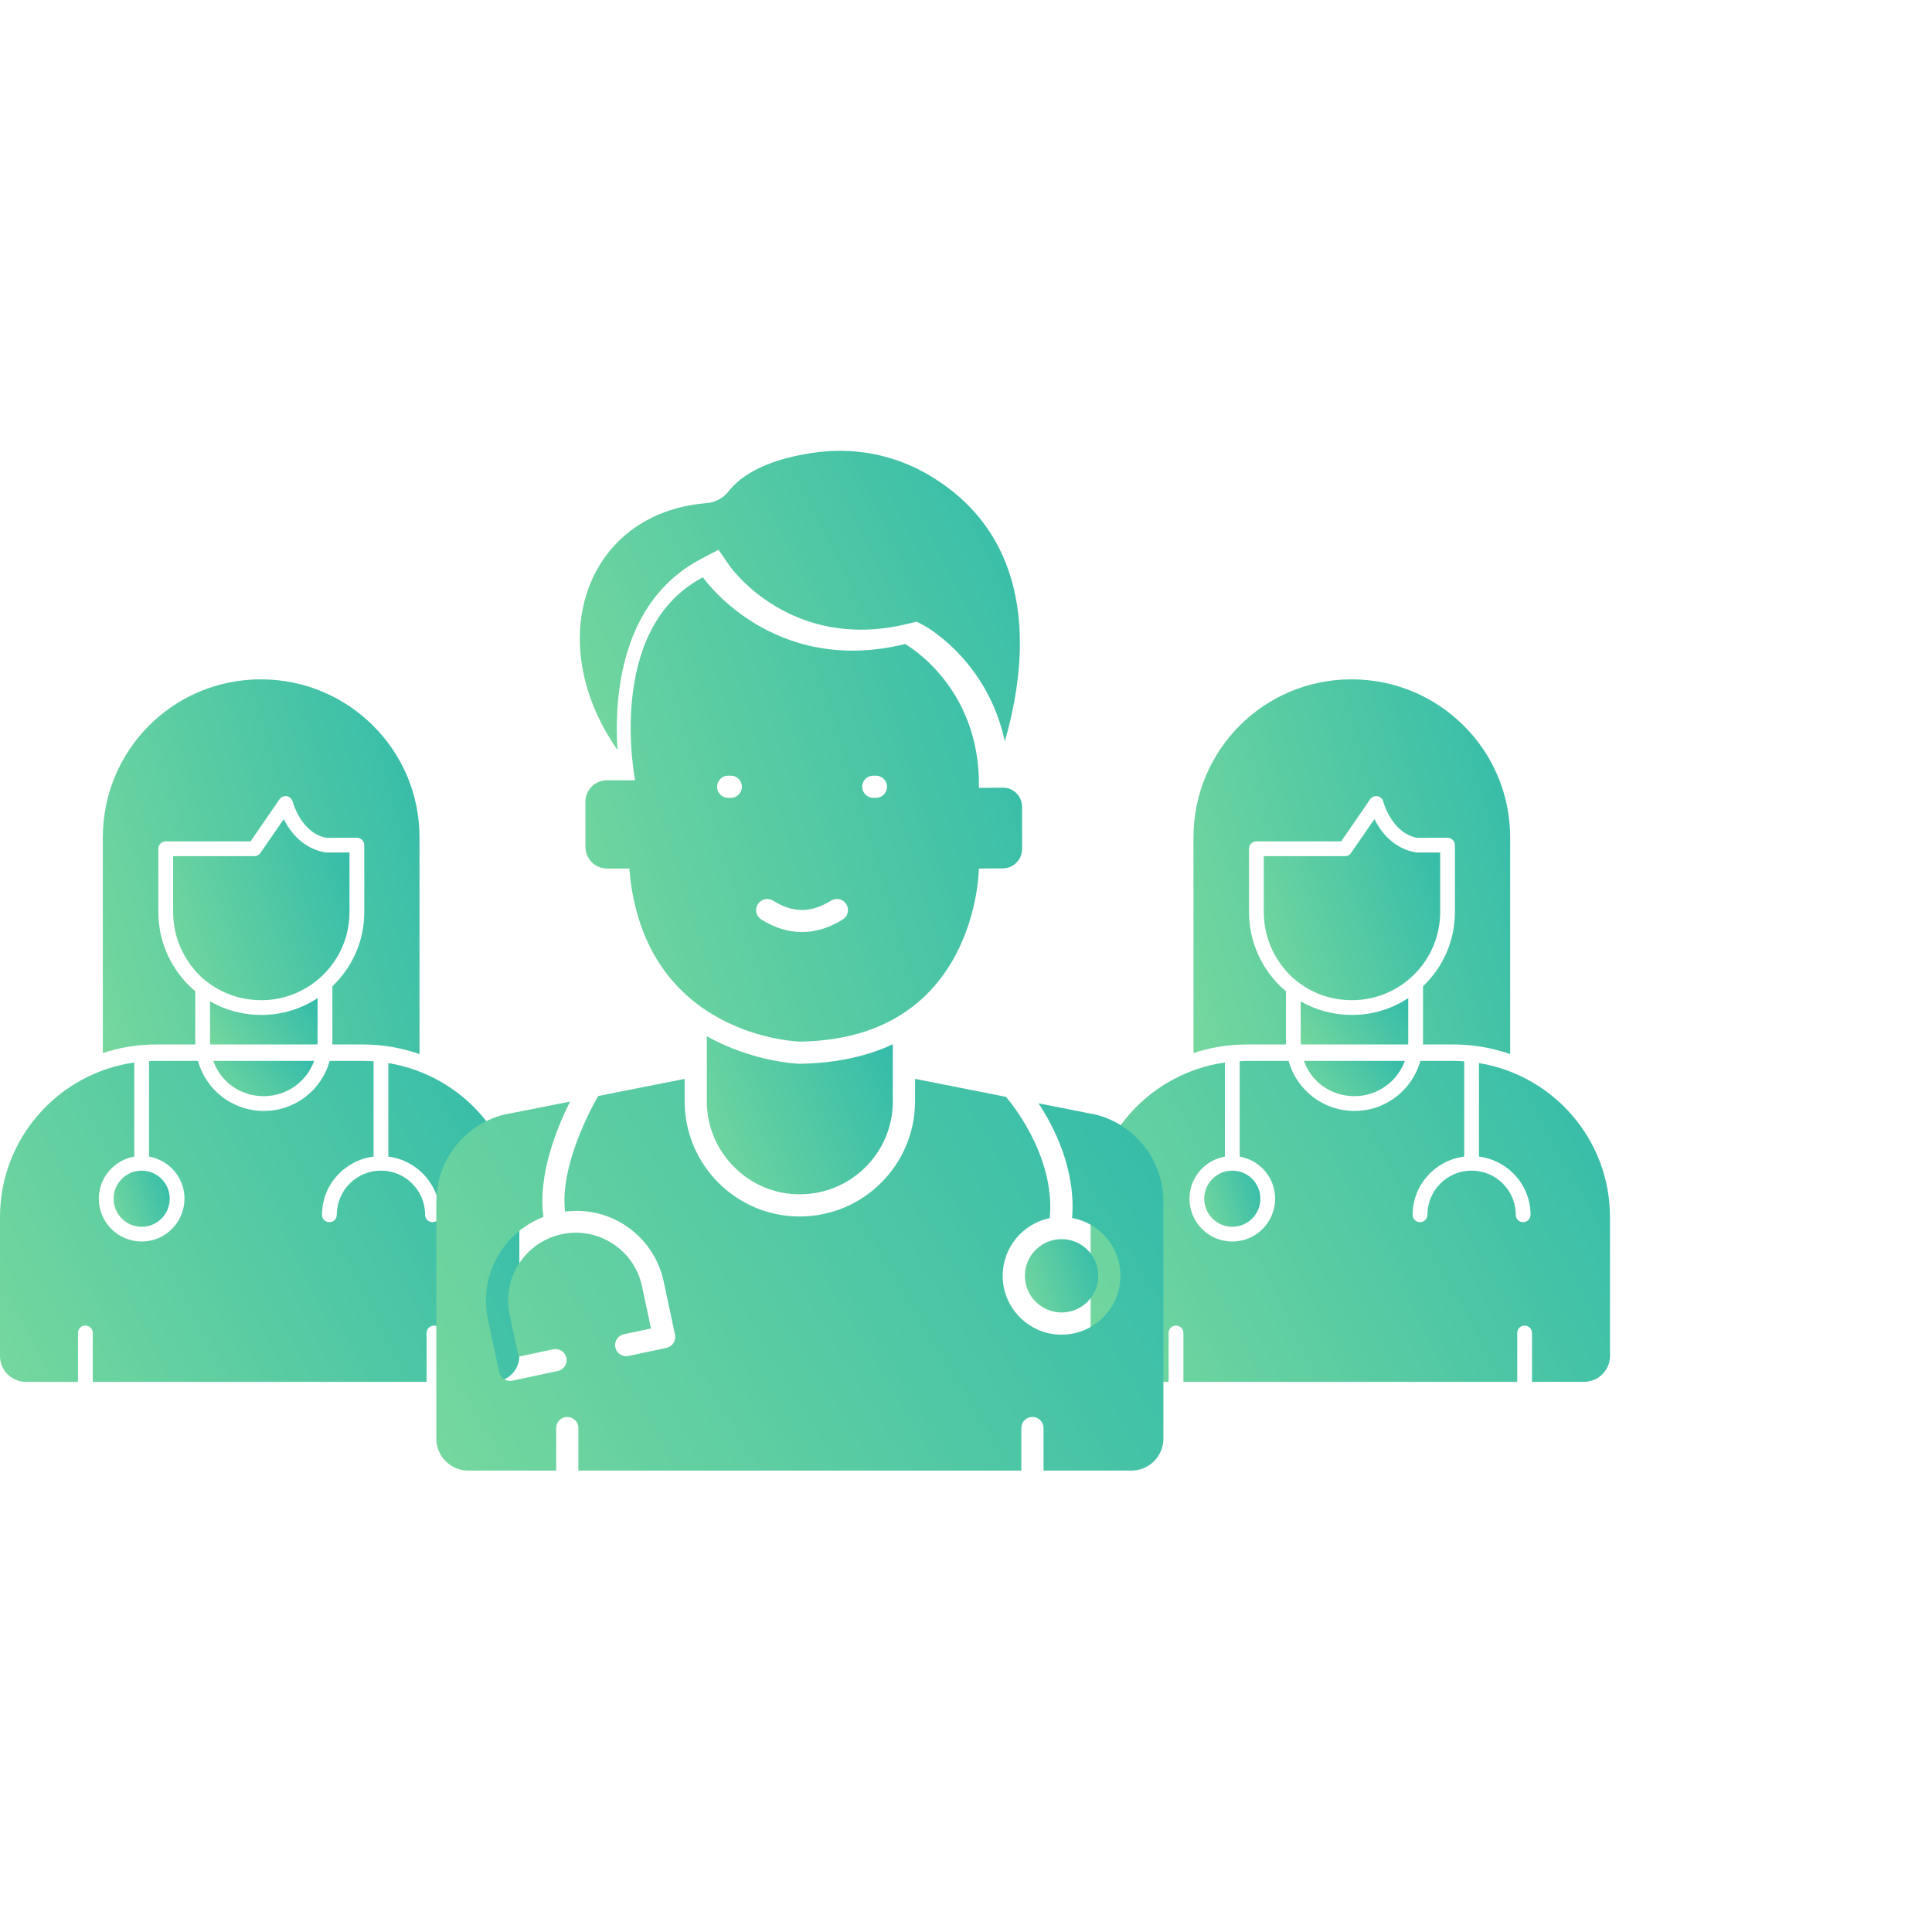 <svg width="120" height="120" viewBox="0 0 120 120" fill="none" xmlns="http://www.w3.org/2000/svg">
<path d="M89.451 56.646V52.949H87.955C86.533 52.701 85.753 51.655 85.368 50.875L83.918 52.976C83.836 53.105 83.698 53.178 83.542 53.178H78.496V56.646C78.496 58.105 79.065 59.481 80.093 60.536C80.221 60.664 80.349 60.784 80.487 60.894L80.496 60.903C80.56 60.958 80.625 61.004 80.698 61.05C80.707 61.059 80.707 61.068 80.716 61.068C81.652 61.756 82.781 62.123 83.973 62.123C86.992 62.123 89.451 59.674 89.451 56.646Z" fill="url(#paint0_linear_3491_37507)"/>
<path d="M87.468 64.746V61.994C86.468 62.655 85.266 63.04 83.973 63.04C82.835 63.04 81.743 62.746 80.789 62.196V64.746C80.789 64.793 80.789 64.829 80.798 64.875H87.459C87.468 64.829 87.468 64.793 87.468 64.746Z" fill="url(#paint1_linear_3491_37507)"/>
<path d="M79.881 64.875C79.872 64.838 79.872 64.793 79.872 64.746V61.563C79.725 61.444 79.579 61.315 79.441 61.178C78.239 59.948 77.579 58.343 77.579 56.645V52.719C77.579 52.462 77.78 52.26 78.037 52.26H83.303L85.102 49.645C85.203 49.498 85.386 49.425 85.561 49.452C85.735 49.489 85.882 49.618 85.918 49.792C85.927 49.81 86.441 51.755 88.028 52.04L89.909 52.031C90.157 52.031 90.368 52.242 90.368 52.489V56.645C90.368 58.462 89.606 60.104 88.377 61.269C88.386 61.288 88.386 61.306 88.386 61.324V64.746C88.386 64.793 88.386 64.838 88.377 64.875H90.285C91.515 64.875 92.698 65.086 93.799 65.471V52.021C93.799 49.297 92.698 46.847 90.918 45.076C89.139 43.296 86.671 42.195 83.946 42.195C78.505 42.195 74.129 46.581 74.129 52.021V65.407C75.175 65.058 76.294 64.875 77.45 64.875H79.881Z" fill="url(#paint2_linear_3491_37507)"/>
<path d="M76.54 76.198C77.503 76.198 78.284 75.417 78.284 74.454C78.284 73.492 77.503 72.711 76.54 72.711C75.578 72.711 74.797 73.492 74.797 74.454C74.797 75.417 75.578 76.198 76.54 76.198Z" fill="url(#paint3_linear_3491_37507)"/>
<path d="M84.128 68.085C85.568 68.085 86.798 67.168 87.257 65.893H80.99C81.44 67.186 82.66 68.085 84.128 68.085Z" fill="url(#paint4_linear_3491_37507)"/>
<path d="M91.862 66.03V71.838C93.66 72.067 95.064 73.59 95.064 75.453C95.064 75.71 94.853 75.911 94.606 75.911C94.349 75.911 94.147 75.71 94.147 75.453C94.147 73.939 92.917 72.709 91.404 72.709C89.89 72.709 88.66 73.939 88.66 75.453C88.66 75.71 88.459 75.911 88.202 75.911C87.945 75.911 87.743 75.71 87.743 75.453C87.743 73.59 89.147 72.067 90.945 71.838V65.92C90.725 65.911 90.514 65.893 90.284 65.893H88.22C87.725 67.691 86.082 69.003 84.128 69.003C82.174 69.003 80.532 67.691 80.036 65.893H77.449C77.302 65.893 77.146 65.902 76.999 65.911V71.838C78.247 72.058 79.201 73.141 79.201 74.453C79.201 75.921 78.009 77.113 76.541 77.113C75.073 77.113 73.88 75.921 73.88 74.453C73.88 73.141 74.834 72.058 76.082 71.838V65.993C71.375 66.663 67.742 70.7 67.742 75.599V84.224C67.742 85.104 68.458 85.829 69.348 85.829H72.586V82.792C72.586 82.535 72.788 82.334 73.045 82.334C73.293 82.334 73.504 82.535 73.504 82.792V85.829H94.239V82.792C94.239 82.535 94.44 82.334 94.697 82.334C94.945 82.334 95.156 82.535 95.156 82.792V85.829H98.385C99.275 85.829 100 85.104 100 84.224V75.599C100 70.764 96.468 66.783 91.862 66.03Z" fill="url(#paint5_linear_3491_37507)"/>
<path d="M21.708 56.646V52.949H20.213C18.791 52.701 18.011 51.655 17.626 50.875L16.176 52.976C16.094 53.105 15.956 53.178 15.8 53.178H10.754V56.646C10.754 58.105 11.323 59.481 12.35 60.536C12.479 60.664 12.607 60.784 12.745 60.894L12.754 60.903C12.818 60.958 12.882 61.004 12.956 61.05C12.965 61.059 12.965 61.068 12.974 61.068C13.91 61.756 15.038 62.123 16.231 62.123C19.25 62.123 21.708 59.674 21.708 56.646Z" fill="url(#paint6_linear_3491_37507)"/>
<path d="M19.726 64.746V61.994C18.726 62.655 17.524 63.04 16.23 63.04C15.093 63.04 14.001 62.746 13.047 62.196V64.746C13.047 64.793 13.047 64.829 13.056 64.875H19.717C19.726 64.829 19.726 64.793 19.726 64.746Z" fill="url(#paint7_linear_3491_37507)"/>
<path d="M12.139 64.875C12.13 64.838 12.13 64.793 12.13 64.746V61.563C11.983 61.444 11.836 61.315 11.699 61.178C10.497 59.948 9.836 58.343 9.836 56.645V52.719C9.836 52.462 10.038 52.26 10.295 52.26H15.561L17.36 49.645C17.46 49.498 17.644 49.425 17.818 49.452C17.993 49.489 18.139 49.618 18.176 49.792C18.185 49.81 18.699 51.755 20.286 52.04L22.167 52.031C22.415 52.031 22.626 52.242 22.626 52.489V56.645C22.626 58.462 21.864 60.104 20.635 61.269C20.644 61.288 20.644 61.306 20.644 61.324V64.746C20.644 64.793 20.644 64.838 20.635 64.875H22.543C23.773 64.875 24.956 65.086 26.057 65.471V52.021C26.057 49.297 24.956 46.847 23.176 45.076C21.396 43.296 18.928 42.195 16.204 42.195C10.763 42.195 6.387 46.581 6.387 52.021V65.407C7.433 65.058 8.552 64.875 9.708 64.875H12.139Z" fill="url(#paint8_linear_3491_37507)"/>
<path d="M8.798 76.198C9.761 76.198 10.542 75.417 10.542 74.454C10.542 73.492 9.761 72.711 8.798 72.711C7.835 72.711 7.055 73.492 7.055 74.454C7.055 75.417 7.835 76.198 8.798 76.198Z" fill="url(#paint9_linear_3491_37507)"/>
<path d="M16.384 68.085C17.824 68.085 19.054 67.168 19.512 65.893H13.246C13.696 67.186 14.916 68.085 16.384 68.085Z" fill="url(#paint10_linear_3491_37507)"/>
<path d="M24.12 66.03V71.838C25.918 72.067 27.322 73.59 27.322 75.453C27.322 75.71 27.111 75.911 26.863 75.911C26.607 75.911 26.405 75.71 26.405 75.453C26.405 73.939 25.175 72.709 23.661 72.709C22.148 72.709 20.918 73.939 20.918 75.453C20.918 75.71 20.716 75.911 20.459 75.911C20.203 75.911 20.001 75.71 20.001 75.453C20.001 73.59 21.404 72.067 23.203 71.838V65.92C22.983 65.911 22.771 65.893 22.542 65.893H20.478C19.982 67.691 18.34 69.003 16.386 69.003C14.432 69.003 12.789 67.691 12.294 65.893H9.707C9.56 65.893 9.404 65.902 9.257 65.911V71.838C10.505 72.058 11.459 73.141 11.459 74.453C11.459 75.921 10.266 77.113 8.799 77.113C7.331 77.113 6.138 75.921 6.138 74.453C6.138 73.141 7.092 72.058 8.34 71.838V65.993C3.633 66.663 0 70.7 0 75.599V84.224C0 85.104 0.716 85.829 1.606 85.829H4.844V82.792C4.844 82.535 5.046 82.334 5.303 82.334C5.551 82.334 5.762 82.535 5.762 82.792V85.829H26.496V82.792C26.496 82.535 26.698 82.334 26.955 82.334C27.203 82.334 27.414 82.535 27.414 82.792V85.829H30.643C31.533 85.829 32.258 85.104 32.258 84.224V75.599C32.258 70.764 28.726 66.783 24.12 66.03Z" fill="url(#paint11_linear_3491_37507)"/>
<path d="M55.455 64.86V68.403C55.455 71.601 52.863 74.179 49.678 74.179C48.079 74.179 46.632 73.531 45.598 72.483C44.55 71.435 43.902 70.002 43.902 68.403V64.363C46.783 65.976 49.596 66.073 49.651 66.073H49.706C51.994 66.031 53.897 65.59 55.455 64.86Z" fill="url(#paint12_linear_3491_37507)"/>
<path d="M46.443 73.189C47.363 73.811 48.477 74.174 49.668 74.187C48.477 74.187 47.363 73.811 46.443 73.189Z" fill="url(#paint13_linear_3491_37507)"/>
<path d="M62.285 48.925L60.801 48.937C60.922 42.607 56.219 40.002 56.219 40.002C47.944 42.035 43.658 35.859 43.658 35.859C37.559 39.057 39.449 48.464 39.449 48.464H37.702C36.966 48.464 36.361 49.057 36.361 49.805V52.596C36.361 53.343 36.966 53.948 37.702 53.948H39.087C39.955 64.475 49.691 64.695 49.691 64.695C60.725 64.541 60.801 53.948 60.801 53.948L62.296 53.937C62.955 53.926 63.483 53.398 63.483 52.739V50.112C63.483 49.453 62.944 48.915 62.285 48.925ZM45.391 49.556H45.229C44.848 49.556 44.54 49.248 44.54 48.867C44.54 48.486 44.848 48.178 45.229 48.178H45.391C45.772 48.178 46.08 48.486 46.08 48.867C46.08 49.248 45.772 49.556 45.391 49.556ZM52.347 57.11C51.519 57.63 50.666 57.891 49.815 57.891C48.964 57.891 48.113 57.63 47.286 57.109C46.964 56.905 46.867 56.48 47.071 56.158C47.274 55.838 47.699 55.739 48.021 55.943C49.243 56.713 50.386 56.714 51.614 55.941C51.937 55.738 52.361 55.836 52.564 56.16C52.767 56.481 52.67 56.907 52.347 57.11ZM54.405 49.556H54.243C53.862 49.556 53.554 49.248 53.554 48.867C53.554 48.486 53.862 48.178 54.243 48.178H54.405C54.786 48.178 55.094 48.486 55.094 48.867C55.094 49.248 54.786 49.556 54.405 49.556Z" fill="url(#paint14_linear_3491_37507)"/>
<path d="M68.112 69.243L64.502 68.528C65.478 70.005 66.834 72.653 66.59 75.651C68.294 75.961 69.592 77.449 69.592 79.241C69.592 81.258 67.951 82.898 65.935 82.898C63.919 82.898 62.279 81.258 62.279 79.241C62.279 77.476 63.536 75.999 65.202 75.659C65.583 71.71 62.581 68.245 62.549 68.209C62.529 68.186 62.522 68.157 62.505 68.133L56.835 67.01V68.402C56.835 72.345 53.623 75.557 49.68 75.557H49.666C45.724 75.557 42.526 72.345 42.526 68.402V67.01L37.154 68.073C36.68 68.898 34.768 72.431 35.097 75.255C36.395 75.096 37.695 75.369 38.805 76.09C40.055 76.901 40.915 78.152 41.226 79.61L41.926 82.902C41.964 83.081 41.929 83.268 41.83 83.421C41.73 83.575 41.573 83.682 41.395 83.72L39.036 84.221C38.664 84.298 38.298 84.062 38.218 83.689C38.14 83.318 38.377 82.951 38.749 82.872L40.434 82.515L39.877 79.898C39.643 78.798 38.996 77.857 38.054 77.246C37.112 76.633 35.989 76.424 34.89 76.66C32.623 77.142 31.171 79.38 31.653 81.648L32.209 84.264L34.361 83.806C34.738 83.734 35.099 83.965 35.179 84.338C35.257 84.71 35.02 85.076 34.648 85.155L31.822 85.756C31.773 85.765 31.725 85.77 31.678 85.77C31.359 85.77 31.073 85.548 31.004 85.225L30.304 81.935C29.727 79.22 31.247 76.555 33.755 75.584C33.389 73 34.59 70.055 35.406 68.42L31.249 69.243C28.809 69.891 27.1 72.111 27.1 74.647V89.356C27.1 90.459 27.996 91.341 29.085 91.341H34.545V88.698C34.545 88.317 34.853 88.009 35.234 88.009C35.615 88.009 35.924 88.317 35.924 88.698V91.341H63.437V88.698C63.437 88.317 63.745 88.009 64.126 88.009C64.507 88.009 64.815 88.317 64.815 88.698V91.341H70.276C71.365 91.341 72.261 90.459 72.261 89.356V74.647C72.261 72.111 70.565 69.891 68.112 69.243Z" fill="url(#paint15_linear_3491_37507)"/>
<path d="M65.936 81.52C67.194 81.52 68.214 80.501 68.214 79.243C68.214 77.985 67.194 76.965 65.936 76.965C64.678 76.965 63.658 77.985 63.658 79.243C63.658 80.501 64.678 81.52 65.936 81.52Z" fill="url(#paint16_linear_3491_37507)"/>
<path d="M62.408 46.045C61.361 41.11 57.611 38.973 57.418 38.863L56.936 38.615L56.412 38.739C55.419 38.987 54.427 39.111 53.475 39.111C48.182 39.111 45.425 35.306 45.315 35.141L44.625 34.148L43.55 34.714C38.532 37.333 38.146 43.316 38.353 46.583C33.611 39.8 36.395 31.874 43.853 31.253C44.405 31.212 44.928 30.95 45.259 30.509C46.404 29.062 48.554 28.414 50.429 28.138C52.855 27.752 55.323 28.179 57.473 29.379C64.821 33.528 63.691 41.661 62.408 46.045Z" fill="url(#paint17_linear_3491_37507)"/>
<defs>
<linearGradient id="paint0_linear_3491_37507" x1="89.451" y1="52.07" x2="75.322" y2="56.532" gradientUnits="userSpaceOnUse">
<stop stop-color="#35BCAA"/>
<stop offset="1" stop-color="#7BDA9C"/>
</linearGradient>
<linearGradient id="paint1_linear_3491_37507" x1="87.468" y1="62.3" x2="81.416" y2="66.851" gradientUnits="userSpaceOnUse">
<stop stop-color="#35BCAA"/>
<stop offset="1" stop-color="#7BDA9C"/>
</linearGradient>
<linearGradient id="paint2_linear_3491_37507" x1="93.799" y1="44.667" x2="67.848" y2="51.781" gradientUnits="userSpaceOnUse">
<stop stop-color="#35BCAA"/>
<stop offset="1" stop-color="#7BDA9C"/>
</linearGradient>
<linearGradient id="paint3_linear_3491_37507" x1="78.284" y1="73.081" x2="73.809" y2="74.533" gradientUnits="userSpaceOnUse">
<stop stop-color="#35BCAA"/>
<stop offset="1" stop-color="#7BDA9C"/>
</linearGradient>
<linearGradient id="paint4_linear_3491_37507" x1="87.257" y1="66.126" x2="82.475" y2="70.557" gradientUnits="userSpaceOnUse">
<stop stop-color="#35BCAA"/>
<stop offset="1" stop-color="#7BDA9C"/>
</linearGradient>
<linearGradient id="paint5_linear_3491_37507" x1="100" y1="68.01" x2="64.125" y2="86.837" gradientUnits="userSpaceOnUse">
<stop stop-color="#35BCAA"/>
<stop offset="1" stop-color="#7BDA9C"/>
</linearGradient>
<linearGradient id="paint6_linear_3491_37507" x1="21.708" y1="52.07" x2="7.58" y2="56.532" gradientUnits="userSpaceOnUse">
<stop stop-color="#35BCAA"/>
<stop offset="1" stop-color="#7BDA9C"/>
</linearGradient>
<linearGradient id="paint7_linear_3491_37507" x1="19.726" y1="62.3" x2="13.674" y2="66.851" gradientUnits="userSpaceOnUse">
<stop stop-color="#35BCAA"/>
<stop offset="1" stop-color="#7BDA9C"/>
</linearGradient>
<linearGradient id="paint8_linear_3491_37507" x1="26.057" y1="44.667" x2="0.106" y2="51.781" gradientUnits="userSpaceOnUse">
<stop stop-color="#35BCAA"/>
<stop offset="1" stop-color="#7BDA9C"/>
</linearGradient>
<linearGradient id="paint9_linear_3491_37507" x1="10.542" y1="73.081" x2="6.066" y2="74.533" gradientUnits="userSpaceOnUse">
<stop stop-color="#35BCAA"/>
<stop offset="1" stop-color="#7BDA9C"/>
</linearGradient>
<linearGradient id="paint10_linear_3491_37507" x1="19.512" y1="66.126" x2="14.731" y2="70.557" gradientUnits="userSpaceOnUse">
<stop stop-color="#35BCAA"/>
<stop offset="1" stop-color="#7BDA9C"/>
</linearGradient>
<linearGradient id="paint11_linear_3491_37507" x1="32.258" y1="68.01" x2="-3.617" y2="86.837" gradientUnits="userSpaceOnUse">
<stop stop-color="#35BCAA"/>
<stop offset="1" stop-color="#7BDA9C"/>
</linearGradient>
<linearGradient id="paint12_linear_3491_37507" x1="55.455" y1="65.406" x2="41.153" y2="70.865" gradientUnits="userSpaceOnUse">
<stop stop-color="#35BCAA"/>
<stop offset="1" stop-color="#7BDA9C"/>
</linearGradient>
<linearGradient id="paint13_linear_3491_37507" x1="49.668" y1="73.295" x2="47.49" y2="75.579" gradientUnits="userSpaceOnUse">
<stop stop-color="#35BCAA"/>
<stop offset="1" stop-color="#7BDA9C"/>
</linearGradient>
<linearGradient id="paint14_linear_3491_37507" x1="63.483" y1="38.922" x2="28.289" y2="49.658" gradientUnits="userSpaceOnUse">
<stop stop-color="#35BCAA"/>
<stop offset="1" stop-color="#7BDA9C"/>
</linearGradient>
<linearGradient id="paint15_linear_3491_37507" x1="72.261" y1="69.594" x2="25.243" y2="97.898" gradientUnits="userSpaceOnUse">
<stop stop-color="#35BCAA"/>
<stop offset="1" stop-color="#7BDA9C"/>
</linearGradient>
<linearGradient id="paint16_linear_3491_37507" x1="68.214" y1="77.449" x2="62.367" y2="79.345" gradientUnits="userSpaceOnUse">
<stop stop-color="#35BCAA"/>
<stop offset="1" stop-color="#7BDA9C"/>
</linearGradient>
<linearGradient id="paint17_linear_3491_37507" x1="63.348" y1="29.974" x2="31.765" y2="45.041" gradientUnits="userSpaceOnUse">
<stop stop-color="#35BCAA"/>
<stop offset="1" stop-color="#7BDA9C"/>
</linearGradient>
</defs>
</svg>
